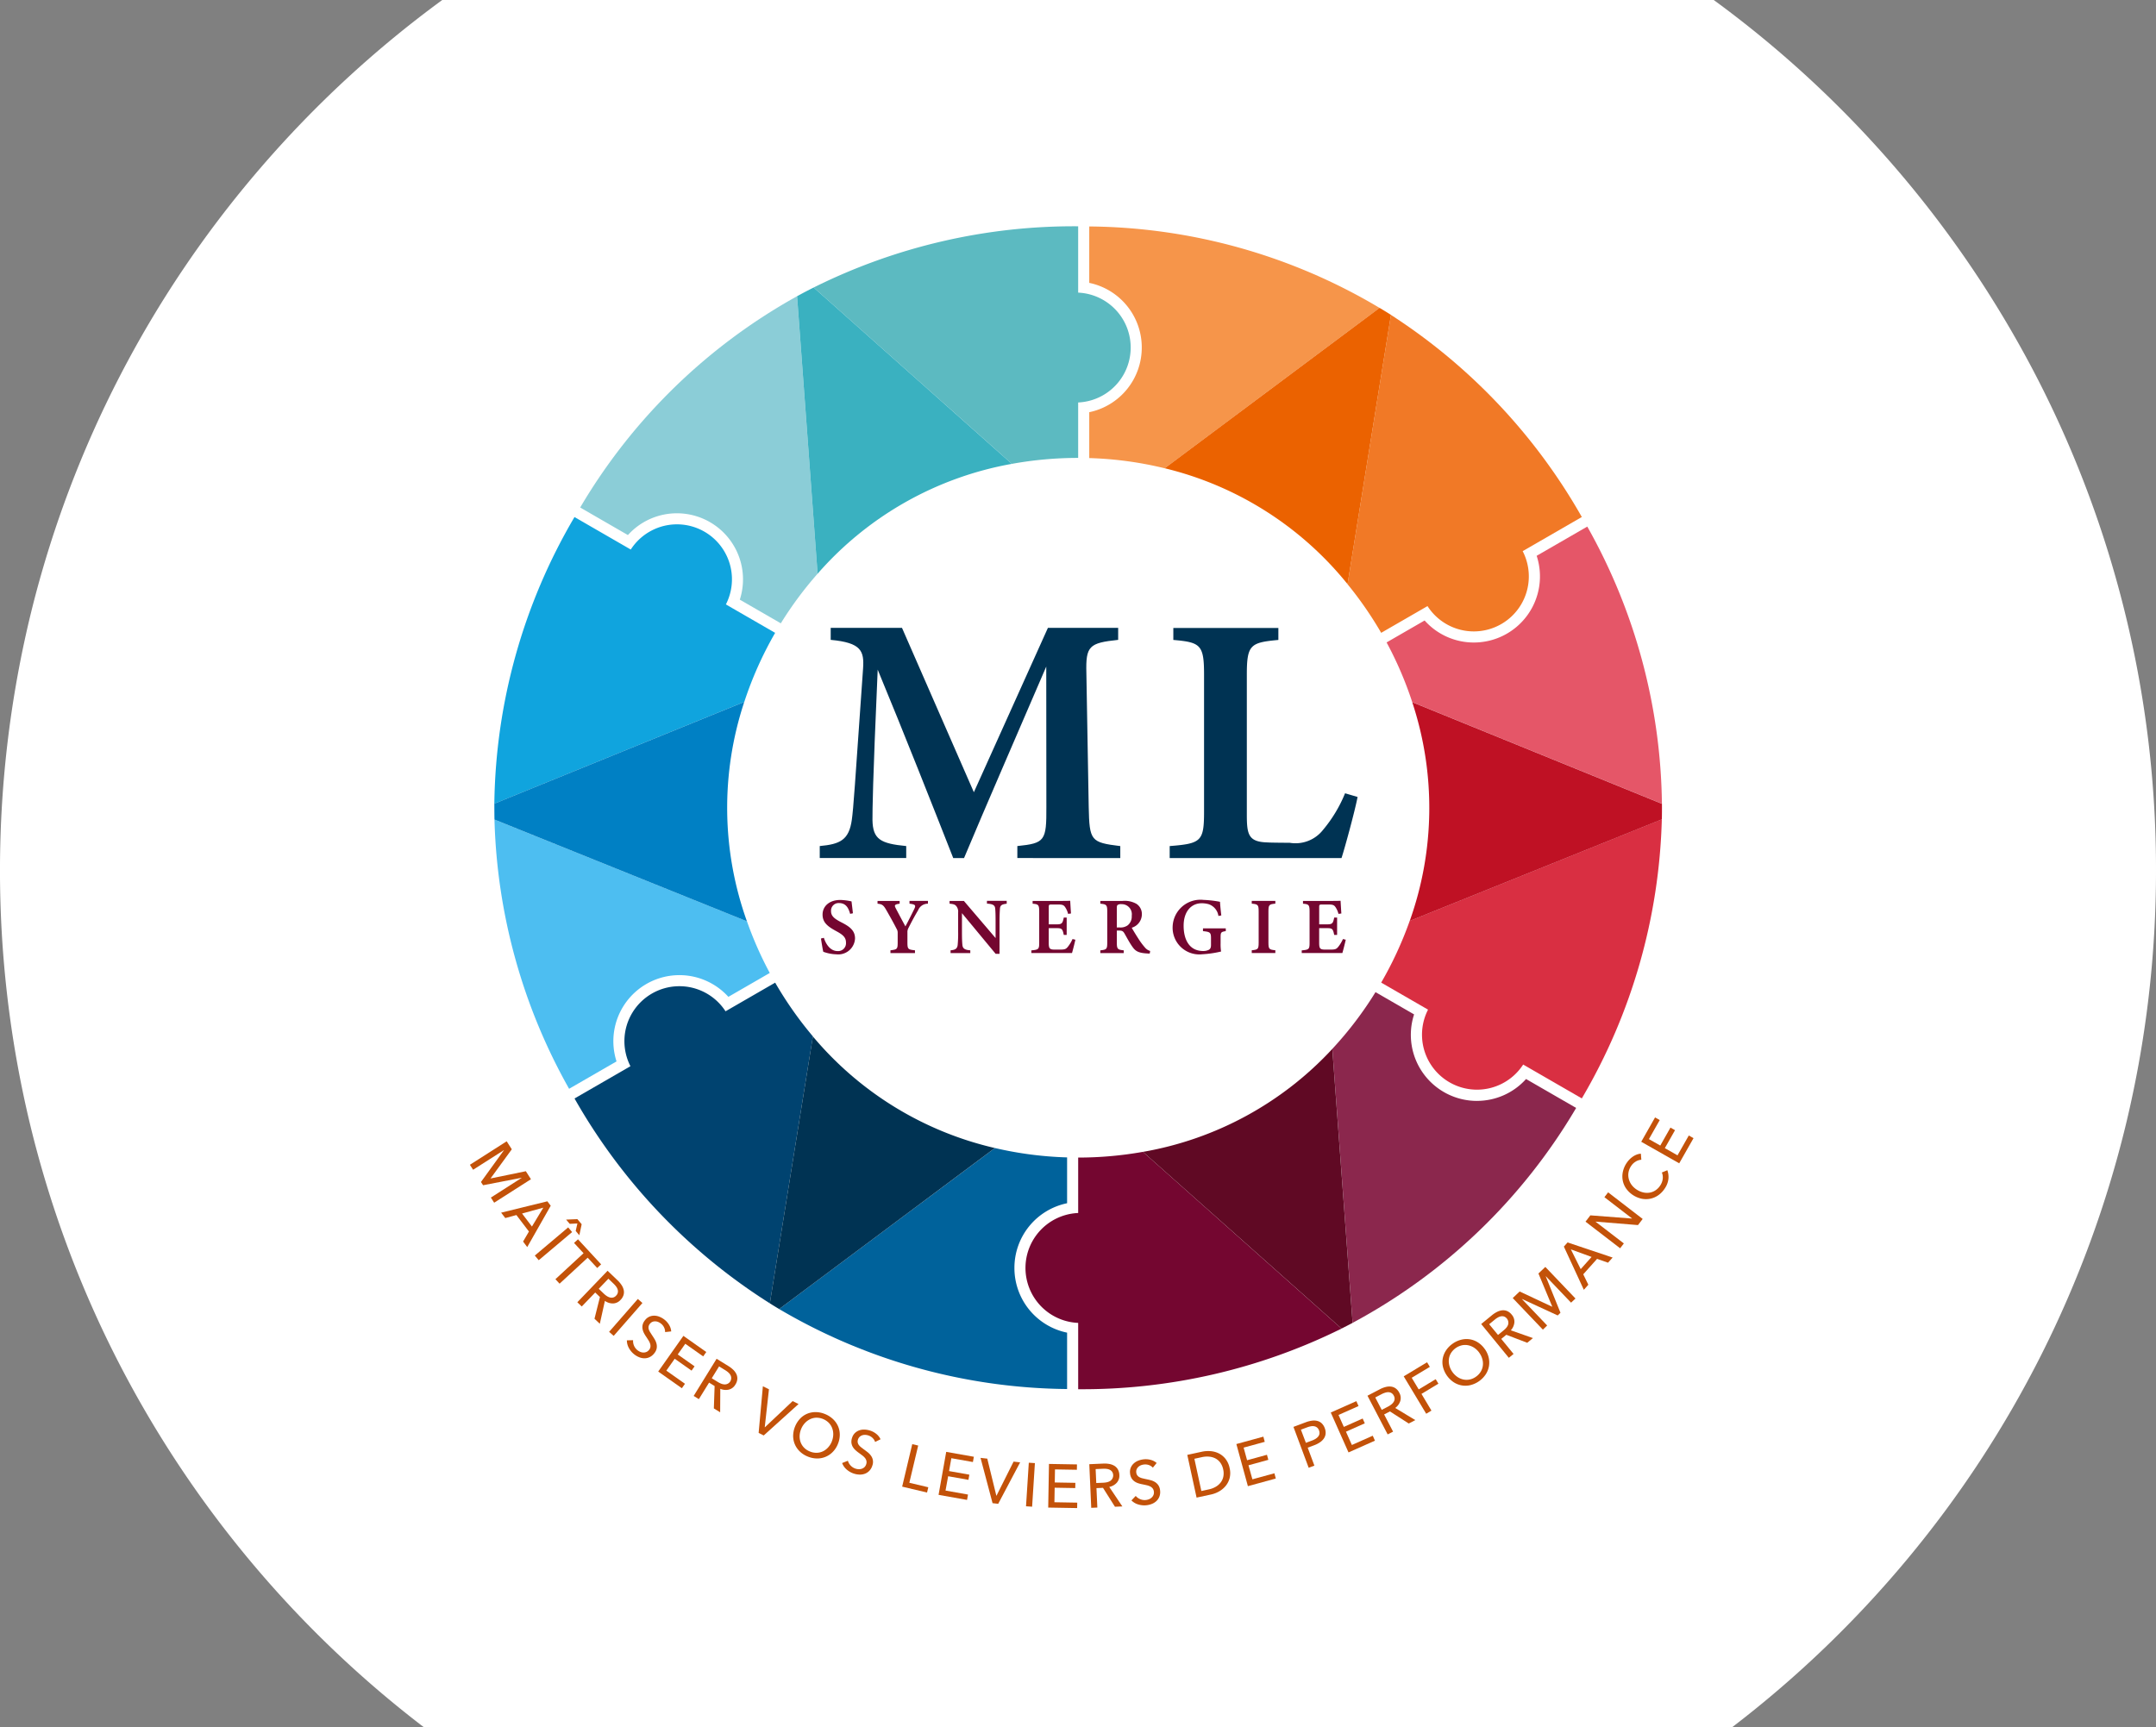 <?xml version="1.0" encoding="UTF-8"?>
<svg xmlns="http://www.w3.org/2000/svg" xmlns:xlink="http://www.w3.org/1999/xlink" width="156" height="124.999" viewBox="0 0 156 124.999">
  <rect x="0" y="0" width="156" height="124.999" fill="#808080" stroke="none"/>
  <defs>
    <clipPath id="clip-path">
      <rect id="Rectangle_3" data-name="Rectangle 3" width="88.536" height="92.766" fill="none"></rect>
    </clipPath>
  </defs>
  <g id="Groupe_852" data-name="Groupe 852" transform="translate(-116 0)">
    <path id="Soustraction_1" data-name="Soustraction 1" d="M125.335,157H30.665A78.333,78.333,0,0,1,8.342,130.134,77.577,77.577,0,0,1,2.17,113.347a78.641,78.641,0,0,1,.1-37.113A77.778,77.778,0,0,1,18.816,44.191,78.537,78.537,0,0,1,32,32h92a78.351,78.351,0,0,1,23.276,27.117A77.666,77.666,0,0,1,156,95a78.371,78.371,0,0,1-2.17,18.347,77.746,77.746,0,0,1-15.839,31.506A78.562,78.562,0,0,1,125.335,157Z" transform="translate(116 -32)" fill="#fff"></path>
    <g id="Groupe_16" data-name="Groupe 16" transform="translate(150 16.377)">
      <g id="Groupe_1" data-name="Groupe 1" clip-path="url(#clip-path)">
        <path id="Tracé_1" data-name="Tracé 1" d="M44.962,39.78a4.782,4.782,0,0,1,4.544,6.25l2.967,1.713a26.446,26.446,0,0,1,2.662-3.59L53.65,24.07A41.663,41.663,0,0,0,37.956,39.362l3.454,1.994a4.768,4.768,0,0,1,3.552-1.576" transform="translate(-29.976 -19.009)" fill="#8bcdd7"></path>
        <path id="Tracé_2" data-name="Tracé 2" d="M137.438,16.763V12.751a3.979,3.979,0,0,0,0-7.95V0A42.211,42.211,0,0,0,118.3,4.431l14.341,12.763a26.756,26.756,0,0,1,4.8-.431" transform="translate(-93.426)" fill="#5cbac1"></path>
        <path id="Tracé_3" data-name="Tracé 3" d="M17.289,221.72a4.78,4.78,0,0,1,8.093-4.673l2.994-1.728a26.536,26.536,0,0,1-1.651-3.742L8.457,204.216a41.9,41.9,0,0,0,5.4,19.485Z" transform="translate(-6.679 -161.28)" fill="#4dbef1"></path>
        <path id="Tracé_4" data-name="Tracé 4" d="M28.732,108.456,25.169,106.4a3.978,3.978,0,0,0-6.882-3.973l-4.072-2.351a41.93,41.93,0,0,0-5.8,20.745L26.5,113.456a26.57,26.57,0,0,1,2.234-5" transform="translate(-6.647 -79.033)" fill="#10a4de"></path>
        <path id="Tracé_5" data-name="Tracé 5" d="M123.449,325.959a4.77,4.77,0,0,1,3.811-4.683v-3.317a26.284,26.284,0,0,1-5.223-.679l-15.611,11.653a41.7,41.7,0,0,0,20.834,5.789v-4.08a4.771,4.771,0,0,1-3.811-4.683" transform="translate(-84.049 -250.572)" fill="#00629b"></path>
        <path id="Tracé_6" data-name="Tracé 6" d="M50.515,260.359l-3.589,2.072a3.978,3.978,0,0,0-6.881,3.973L36,268.741a42.082,42.082,0,0,0,14.133,14.826l3.115-19.32a26.763,26.763,0,0,1-2.731-3.888" transform="translate(-28.429 -205.618)" fill="#004370"></path>
        <path id="Tracé_7" data-name="Tracé 7" d="M307.261,271.5a4.781,4.781,0,0,1-4.542-6.26l-2.791-1.612a26.3,26.3,0,0,1-3.124,4.106l1.467,19.828a41.6,41.6,0,0,0,16.174-15.553l-3.625-2.093a4.763,4.763,0,0,1-3.559,1.582" transform="translate(-234.401 -208.202)" fill="#8b274d"></path>
        <path id="Tracé_8" data-name="Tracé 8" d="M195.019,319.015v4.011a3.98,3.98,0,0,0,0,7.953v4.8a42.227,42.227,0,0,0,19.056-4.388L199.705,318.6a26.777,26.777,0,0,1-4.686.414" transform="translate(-151.006 -251.615)" fill="#740630"></path>
        <path id="Tracé_9" data-name="Tracé 9" d="M329.99,103.4l-3.659,2.112a4.783,4.783,0,0,1-4.538,6.275h0a4.763,4.763,0,0,1-3.569-1.594l-2.751,1.588a26.414,26.414,0,0,1,1.855,4.32l18.067,7.356a41.817,41.817,0,0,0-5.4-20.057" transform="translate(-249.144 -81.664)" fill="#e55668"></path>
        <path id="Tracé_10" data-name="Tracé 10" d="M315.682,211.5a26.742,26.742,0,0,1-2.063,4.466l3.39,1.957a3.979,3.979,0,0,0,6.883,3.974l4.244,2.45a42,42,0,0,0,5.788-20.2Z" transform="translate(-247.681 -161.23)" fill="#d92f42"></path>
        <path id="Tracé_11" data-name="Tracé 11" d="M216.946,8.822a4.773,4.773,0,0,1-3.8,4.68v3.32a26.215,26.215,0,0,1,5.458.738L234.153,5.954A41.671,41.671,0,0,0,213.146.059V4.142a4.772,4.772,0,0,1,3.8,4.681" transform="translate(-168.332 -0.047)" fill="#f6954a"></path>
        <path id="Tracé_12" data-name="Tracé 12" d="M304.471,53.516h0l3.351-1.935a3.98,3.98,0,0,0,6.886-3.976l4.28-2.471a42.143,42.143,0,0,0-13.811-14.626l-3.142,19.487a26.825,26.825,0,0,1,2.435,3.521" transform="translate(-238.533 -24.094)" fill="#f17926"></path>
        <path id="Tracé_13" data-name="Tracé 13" d="M128.139,33.836,113.8,21.073q-.6.3-1.2.63l1.485,20.083a24.339,24.339,0,0,1,14.054-7.95" transform="translate(-88.926 -16.642)" fill="#3ab1c0"></path>
        <path id="Tracé_14" data-name="Tracé 14" d="M252.338,48.09,255.48,28.6c-.272-.174-.548-.34-.824-.507L239.107,39.7a24.339,24.339,0,0,1,13.231,8.387" transform="translate(-188.835 -22.189)" fill="#eb6200"></path>
        <path id="Tracé_15" data-name="Tracé 15" d="M106.334,278.852l-3.115,19.32q.335.209.674.413L119.5,286.931a24.325,24.325,0,0,1-13.17-8.079" transform="translate(-81.517 -220.223)" fill="#003353"></path>
        <path id="Tracé_16" data-name="Tracé 16" d="M341.679,171.17l-18.067-7.356a24.333,24.333,0,0,1-.182,15.832l18.243-7.351q.012-.563.007-1.125" transform="translate(-255.428 -129.372)" fill="#bf1124"></path>
        <path id="Tracé_17" data-name="Tracé 17" d="M26.495,163.724,8.412,171.086q0,.576.009,1.151L26.688,179.6a24.331,24.331,0,0,1-.193-15.875" transform="translate(-6.643 -129.301)" fill="#0080c4"></path>
        <path id="Tracé_18" data-name="Tracé 18" d="M231.622,290.611,245.991,303.4c.269-.135.537-.271.8-.411l-1.467-19.828a24.327,24.327,0,0,1-13.7,7.451" transform="translate(-182.923 -223.626)" fill="#600924"></path>
        <path id="Tracé_19" data-name="Tracé 19" d="M134.71,154.891v-.867c2-.205,2.112-.376,2.1-2.834l-.008-10.156c-1.935,4.507-4.435,10.237-5.948,13.858h-.783c-1.388-3.531-3.584-9.1-5.465-13.635-.369,8.37-.378,10.111-.378,10.881.025,1.4.583,1.707,2.442,1.886v.867h-6.257v-.867c1.47-.137,2.118-.428,2.323-1.912.12-.894.2-2.167.812-10.937.086-1.266-.12-1.868-2.342-2.073v-.867h5.159l5.2,11.893,5.357-11.893h5.084v.867c-2.1.223-2.352.437-2.3,2.4l.169,9.691c.053,2.459.146,2.57,2.285,2.834v.867Z" transform="translate(-95.099 -109.17)" fill="#003353"></path>
        <path id="Tracé_20" data-name="Tracé 20" d="M254.423,150.471c-.187.994-.923,3.693-1.162,4.421H240.828v-.867c2.282-.181,2.487-.342,2.487-2.5v-9.907c0-2.162-.256-2.34-2.223-2.511v-.867h7.6v.867c-2.017.188-2.282.341-2.282,2.511v10.113c0,1.463.105,2.005,1.533,2.031.042.017,1.454.026,1.575.026a2.528,2.528,0,0,0,2.4-.928,9.93,9.93,0,0,0,1.6-2.656Z" transform="translate(-190.194 -109.17)" fill="#003353"></path>
        <path id="Tracé_21" data-name="Tracé 21" d="M122.929,232.873c-.11-.375-.272-.781-.809-.781a.549.549,0,0,0-.574.586c0,.347.229.542.728.8.646.325,1.008.614,1.008,1.18a1.214,1.214,0,0,1-1.354,1.144,2.988,2.988,0,0,1-.943-.184c-.039-.144-.127-.673-.168-.96l.21-.05c.116.373.416.96,1,.96a.569.569,0,0,0,.6-.617c0-.375-.219-.566-.714-.832-.6-.327-.98-.612-.98-1.192s.459-1.059,1.291-1.059a4.072,4.072,0,0,1,.806.106c.023.212.058.489.1.858Z" transform="translate(-95.415 -183.113)" fill="#740630"></path>
        <path id="Tracé_22" data-name="Tracé 22" d="M143.931,232.443a.753.753,0,0,0-.711.477c-.227.381-.419.729-.7,1.285a.6.6,0,0,0-.072.319v.717c0,.5.048.519.546.575v.2H141.22v-.2c.482-.062.523-.077.523-.575v-.695a.519.519,0,0,0-.082-.291c-.18-.354-.388-.734-.724-1.32-.218-.383-.3-.456-.652-.493v-.2h1.6v.2c-.4.054-.383.13-.282.33.209.4.467.885.7,1.312.186-.347.482-.929.645-1.271.118-.252.082-.321-.35-.372v-.2h1.336Z" transform="translate(-110.79 -183.417)" fill="#740630"></path>
        <path id="Tracé_23" data-name="Tracé 23" d="M169.2,232.443c-.36.044-.474.114-.491.376-.013.212-.029.425-.029.941v2.312H168.4l-2.438-2.944v1.358c0,.51.013.748.029.916.019.269.149.386.574.414v.2h-1.427v-.2c.34-.029.483-.116.514-.392a8.621,8.621,0,0,0,.033-.94v-1.41a.625.625,0,0,0-.12-.439c-.106-.145-.239-.168-.5-.193v-.2H166.1l2.295,2.688v-1.175c0-.516-.008-.728-.025-.928-.017-.253-.124-.361-.6-.39v-.2H169.2Z" transform="translate(-130.358 -183.417)" fill="#740630"></path>
        <path id="Tracé_24" data-name="Tracé 24" d="M196.4,235.007c-.031.154-.191.8-.245.963h-2.94v-.192c.531-.048.568-.085.568-.568v-2.24c0-.5-.067-.534-.476-.57v-.2h1.845c.586,0,.8-.006.874-.012.006.118.033.579.056.92l-.208.029a1.533,1.533,0,0,0-.223-.5c-.1-.142-.2-.179-.51-.179H194.7c-.206,0-.225.014-.225.2v1.235h.594c.363,0,.411-.087.492-.492h.21v1.258h-.21c-.087-.425-.133-.49-.5-.49h-.588v1.051c0,.4.052.493.387.5h.456c.335,0,.411-.045.539-.2a2.552,2.552,0,0,0,.339-.563Z" transform="translate(-152.59 -183.374)" fill="#740630"></path>
        <path id="Tracé_25" data-name="Tracé 25" d="M220.55,236.052c-.049,0-.116,0-.188-.008-.627-.033-.845-.173-1.047-.457-.226-.311-.408-.668-.6-1-.1-.167-.176-.2-.4-.2l-.146,0v.868c0,.477.06.514.5.564v.2h-1.694v-.2c.455-.049.5-.087.5-.564V233c0-.47-.06-.517-.5-.558v-.2h1.609a1.721,1.721,0,0,1,1.006.212.878.878,0,0,1,.39.769,1.019,1.019,0,0,1-.732.959c.093.176.327.556.5.821a4.875,4.875,0,0,0,.447.6.757.757,0,0,0,.385.259Zm-2.183-1.891a.879.879,0,0,0,.592-.157.817.817,0,0,0,.288-.69.73.73,0,0,0-.74-.838.437.437,0,0,0-.281.058c-.044.037-.058.1-.058.23v1.4Z" transform="translate(-171.359 -183.417)" fill="#740630"></path>
        <path id="Tracé_26" data-name="Tracé 26" d="M245.7,234.123c-.34.054-.375.081-.375.457v.46a3.261,3.261,0,0,0,.035.558,7.584,7.584,0,0,1-1.372.2,1.93,1.93,0,0,1-2.134-1.978,2.014,2.014,0,0,1,2.246-1.956,7.725,7.725,0,0,1,1.182.137c.012.241.052.651.094.985l-.208.039a1.058,1.058,0,0,0-.7-.849,1.821,1.821,0,0,0-.509-.071c-.766,0-1.309.608-1.309,1.627,0,.985.4,1.829,1.411,1.829a.888.888,0,0,0,.413-.087c.1-.058.156-.144.156-.344v-.5c0-.412-.069-.454-.58-.506v-.2H245.7Z" transform="translate(-191.007 -183.112)" fill="#740630"></path>
        <path id="Tracé_27" data-name="Tracé 27" d="M269.072,236.013v-.2c.452-.045.5-.075.5-.564v-2.24c0-.491-.054-.529-.5-.57v-.2h1.707v.2c-.451.045-.5.079-.5.57v2.24c0,.487.05.516.5.564v.2Z" transform="translate(-212.5 -183.417)" fill="#740630"></path>
        <path id="Tracé_28" data-name="Tracé 28" d="M289.448,235.007c-.031.154-.191.8-.245.963h-2.94v-.192c.531-.048.568-.085.568-.568v-2.24c0-.5-.067-.534-.476-.57v-.2H288.2c.586,0,.8-.006.874-.012.006.118.033.579.056.92l-.208.029a1.533,1.533,0,0,0-.223-.5c-.1-.142-.2-.179-.51-.179h-.437c-.206,0-.225.014-.225.2v1.235h.594c.363,0,.411-.087.492-.492h.21v1.258h-.21c-.087-.425-.133-.49-.5-.49h-.588v1.051c0,.4.052.493.387.5h.456c.335,0,.411-.045.539-.2a2.553,2.553,0,0,0,.339-.563Z" transform="translate(-226.075 -183.374)" fill="#740630"></path>
        <path id="Tracé_29" data-name="Tracé 29" d="M1.5,317.634l0,.008,2.548-.523.37.579-2.662,1.7-.238-.372L3.746,317.6l0-.007-2.791.541L.8,317.9l1.662-2.3,0-.008L.231,317.014,0,316.653l2.662-1.7.37.579Z" transform="translate(0 -248.732)" fill="#c35209"></path>
        <path id="Tracé_30" data-name="Tracé 30" d="M11.058,336.838l-.3-.391,3.345-.821.243.32-1.7,2.992-.3-.4.424-.725-.907-1.194Zm1.214-.328.715.942.823-1.366Z" transform="translate(-8.498 -265.061)" fill="#c35209"></path>
        <path id="Tracé_31" data-name="Tracé 31" d="M22.6,344.737l-.285-.337,2.415-2.038.285.338Zm2.937-1.807-.262-.311.122-.541-.556.026-.259-.307.814-.033.311.368Z" transform="translate(-17.619 -269.909)" fill="#c35209"></path>
        <path id="Tracé_32" data-name="Tracé 32" d="M29.734,351.909l-.3-.325,2.036-1.88-.688-.744.285-.263,1.675,1.813-.285.263-.688-.744Z" transform="translate(-23.246 -275.383)" fill="#c35209"></path>
        <path id="Tracé_33" data-name="Tracé 33" d="M37.3,362.114l-.319-.306,2.188-2.28.731.7a1.935,1.935,0,0,1,.28.333,1.075,1.075,0,0,1,.156.356.735.735,0,0,1-.011.364.859.859,0,0,1-.218.356.76.76,0,0,1-.544.257,1,1,0,0,1-.588-.187l-.367,1.658L38.222,363l.394-1.57-.341-.328Zm1.23-1.282.367.352a1.44,1.44,0,0,0,.228.181.737.737,0,0,0,.229.1.428.428,0,0,0,.43-.135.429.429,0,0,0,.119-.43.676.676,0,0,0-.106-.216,1.463,1.463,0,0,0-.179-.206l-.39-.374Z" transform="translate(-29.207 -283.937)" fill="#c35209"></path>
        <rect id="Rectangle_1" data-name="Rectangle 1" width="3.16" height="0.442" transform="matrix(0.658, -0.753, 0.753, 0.658, 10.072, 80.012)" fill="#c35209"></rect>
        <path id="Tracé_34" data-name="Tracé 34" d="M56.773,376.185a.706.706,0,0,0-.067-.324.776.776,0,0,0-.231-.29.829.829,0,0,0-.187-.112.6.6,0,0,0-.214-.051.513.513,0,0,0-.214.035.452.452,0,0,0-.187.145.423.423,0,0,0-.095.2.467.467,0,0,0,.016.2.872.872,0,0,0,.1.208q.066.107.143.226.095.138.185.291a1.172,1.172,0,0,1,.131.316.814.814,0,0,1,.011.337.8.8,0,0,1-.177.358.937.937,0,0,1-.337.276.877.877,0,0,1-.377.082,1.031,1.031,0,0,1-.384-.081,1.453,1.453,0,0,1-.355-.21,1.494,1.494,0,0,1-.379-.451,1.144,1.144,0,0,1-.146-.557l.45-.012a.847.847,0,0,0,.514.844.622.622,0,0,0,.22.05.537.537,0,0,0,.221-.038.476.476,0,0,0,.2-.154.441.441,0,0,0,.1-.224.531.531,0,0,0-.026-.229,1.08,1.08,0,0,0-.115-.238c-.052-.081-.107-.166-.165-.255a2.473,2.473,0,0,1-.165-.272,1.033,1.033,0,0,1-.1-.294.755.755,0,0,1,.008-.31.832.832,0,0,1,.173-.331.81.81,0,0,1,.328-.257.869.869,0,0,1,.371-.064,1.032,1.032,0,0,1,.374.09,1.517,1.517,0,0,1,.337.2,1.356,1.356,0,0,1,.343.4,1.034,1.034,0,0,1,.139.448Z" transform="translate(-42.65 -296.156)" fill="#c35209"></path>
        <path id="Tracé_35" data-name="Tracé 35" d="M65.4,384.458l1.349.952-.227.321-1.71-1.207,1.822-2.582,1.656,1.168-.224.317-1.295-.913-.546.773,1.218.86-.219.31-1.218-.859Z" transform="translate(-51.186 -301.639)" fill="#c35209"></path>
        <path id="Tracé_36" data-name="Tracé 36" d="M77.382,392.749l-.376-.232,1.66-2.689.862.532a1.972,1.972,0,0,1,.344.267,1.068,1.068,0,0,1,.227.316.732.732,0,0,1,.065.357.857.857,0,0,1-.139.394.76.76,0,0,1-.478.366,1,1,0,0,1-.614-.059l-.01,1.7-.456-.281.055-1.618-.4-.249Zm.933-1.512.433.267a1.49,1.49,0,0,0,.261.13.731.731,0,0,0,.245.049.459.459,0,0,0,.418-.668.676.676,0,0,0-.148-.188,1.453,1.453,0,0,0-.219-.164l-.46-.284Z" transform="translate(-60.815 -307.867)" fill="#c35209"></path>
        <path id="Tracé_37" data-name="Tracé 37" d="M99.812,402.248l.012.006,2.006-1.893.427.213-2.52,2.274-.368-.183.307-3.378.44.219Z" transform="translate(-78.477 -315.338)" fill="#c35209"></path>
        <path id="Tracé_38" data-name="Tracé 38" d="M114.483,410.494a1.731,1.731,0,0,1-.373.573,1.557,1.557,0,0,1-1.146.471,1.8,1.8,0,0,1-.666-.141,1.774,1.774,0,0,1-.571-.367,1.58,1.58,0,0,1-.359-.518,1.564,1.564,0,0,1-.122-.62,1.878,1.878,0,0,1,.512-1.247,1.512,1.512,0,0,1,.52-.351,1.582,1.582,0,0,1,.617-.111,1.8,1.8,0,0,1,.663.142,1.83,1.83,0,0,1,.574.366,1.584,1.584,0,0,1,.363.513,1.543,1.543,0,0,1,.126.616,1.744,1.744,0,0,1-.139.674m-.442-.181a1.4,1.4,0,0,0,.107-.484,1.244,1.244,0,0,0-.07-.465,1.122,1.122,0,0,0-.245-.4,1.273,1.273,0,0,0-.917-.376,1.1,1.1,0,0,0-.451.112,1.261,1.261,0,0,0-.374.283,1.4,1.4,0,0,0-.264.42,1.426,1.426,0,0,0-.11.49,1.21,1.21,0,0,0,.07.465,1.121,1.121,0,0,0,.244.392,1.18,1.18,0,0,0,.417.277,1.21,1.21,0,0,0,.5.1,1.1,1.1,0,0,0,.453-.106,1.2,1.2,0,0,0,.376-.283,1.422,1.422,0,0,0,.267-.426" transform="translate(-87.857 -322.362)" fill="#c35209"></path>
        <path id="Tracé_39" data-name="Tracé 39" d="M130.485,415.107a.711.711,0,0,0-.175-.281.781.781,0,0,0-.317-.191.835.835,0,0,0-.215-.04.6.6,0,0,0-.218.027.515.515,0,0,0-.188.107.448.448,0,0,0-.125.2.421.421,0,0,0-.019.222.468.468,0,0,0,.085.183.883.883,0,0,0,.163.162q.1.078.212.161.138.1.275.208a1.167,1.167,0,0,1,.232.251.757.757,0,0,1,.086.71.931.931,0,0,1-.221.376.867.867,0,0,1-.324.208,1.032,1.032,0,0,1-.388.058,1.448,1.448,0,0,1-.406-.073,1.491,1.491,0,0,1-.513-.291,1.149,1.149,0,0,1-.331-.471l.417-.168a.846.846,0,0,0,.776.613.62.62,0,0,0,.223-.03.543.543,0,0,0,.194-.112.482.482,0,0,0,.131-.213.443.443,0,0,0,.017-.246.531.531,0,0,0-.1-.206,1.068,1.068,0,0,0-.191-.183q-.114-.087-.243-.181a2.486,2.486,0,0,1-.25-.2,1.041,1.041,0,0,1-.2-.239.759.759,0,0,1-.1-.294.835.835,0,0,1,.047-.37.808.808,0,0,1,.218-.356.875.875,0,0,1,.325-.189,1.043,1.043,0,0,1,.382-.046,1.53,1.53,0,0,1,.387.073,1.37,1.37,0,0,1,.461.255,1.028,1.028,0,0,1,.286.372Z" transform="translate(-101.165 -327.126)" fill="#c35209"></path>
        <path id="Tracé_40" data-name="Tracé 40" d="M149.274,422l1.372.326-.091.382-1.8-.428.73-3.074.43.1Z" transform="translate(-117.478 -331.066)" fill="#c35209"></path>
        <path id="Tracé_41" data-name="Tracé 41" d="M161.793,424.668l1.626.289-.069.387-2.061-.366.553-3.111,2,.354-.068.382-1.56-.277-.166.931,1.468.261-.066.374-1.468-.261Z" transform="translate(-127.378 -333.169)" fill="#c35209"></path>
        <path id="Tracé_42" data-name="Tracé 42" d="M176.877,426.681h.013l1.235-2.466.474.054-1.587,3-.408-.046-.87-3.278.488.055Z" transform="translate(-138.786 -334.812)" fill="#c35209"></path>
        <rect id="Rectangle_2" data-name="Rectangle 2" width="3.16" height="0.442" transform="translate(40.239 92.637) rotate(-86.344)" fill="#c35209"></rect>
        <path id="Tracé_43" data-name="Tracé 43" d="M199.475,428.791l1.651.029-.007.393-2.093-.036.055-3.159,2.026.035-.007.388-1.584-.027-.016.946,1.49.026-.007.379-1.49-.026Z" transform="translate(-157.181 -336.447)" fill="#c35209"></path>
        <path id="Tracé_44" data-name="Tracé 44" d="M213.747,429.074l-.442.02-.141-3.157,1.012-.045a1.913,1.913,0,0,1,.435.027,1.078,1.078,0,0,1,.365.133.736.736,0,0,1,.255.259.862.862,0,0,1,.107.4.761.761,0,0,1-.189.571,1,1,0,0,1-.541.3l.948,1.41-.535.024-.865-1.369-.473.021Zm-.079-1.775.508-.022a1.475,1.475,0,0,0,.289-.04.739.739,0,0,0,.23-.1.484.484,0,0,0,.13-.64.448.448,0,0,0-.161-.147.673.673,0,0,0-.229-.072,1.47,1.47,0,0,0-.273-.012l-.539.024Z" transform="translate(-168.347 -336.346)" fill="#c35209"></path>
        <path id="Tracé_45" data-name="Tracé 45" d="M228.84,425.024a.706.706,0,0,0-.275-.184.782.782,0,0,0-.368-.044.855.855,0,0,0-.212.051.608.608,0,0,0-.188.114.52.52,0,0,0-.127.175.447.447,0,0,0-.031.234.418.418,0,0,0,.074.21.465.465,0,0,0,.153.132.882.882,0,0,0,.215.081q.122.03.26.06.165.032.336.077a1.166,1.166,0,0,1,.315.133.812.812,0,0,1,.245.233.8.8,0,0,1,.125.379.927.927,0,0,1-.046.434.871.871,0,0,1-.21.323,1.038,1.038,0,0,1-.33.212,1.444,1.444,0,0,1-.4.1,1.5,1.5,0,0,1-.587-.055,1.149,1.149,0,0,1-.5-.294l.311-.325a.841.841,0,0,0,.325.235.84.84,0,0,0,.633.005.634.634,0,0,0,.192-.119.543.543,0,0,0,.131-.182.477.477,0,0,0,.032-.248.441.441,0,0,0-.085-.231.534.534,0,0,0-.179-.145,1.076,1.076,0,0,0-.25-.088c-.094-.022-.192-.043-.3-.065a2.5,2.5,0,0,1-.309-.077,1.036,1.036,0,0,1-.279-.137.765.765,0,0,1-.212-.227.833.833,0,0,1-.109-.357.809.809,0,0,1,.053-.414.876.876,0,0,1,.219-.306,1.041,1.041,0,0,1,.329-.2,1.513,1.513,0,0,1,.383-.092,1.369,1.369,0,0,1,.525.043,1.033,1.033,0,0,1,.414.221Z" transform="translate(-179.423 -335.183)" fill="#c35209"></path>
        <path id="Tracé_46" data-name="Tracé 46" d="M246.888,421.868l1.06-.23a2.146,2.146,0,0,1,.612-.041,1.637,1.637,0,0,1,.6.159,1.44,1.44,0,0,1,.492.4,1.575,1.575,0,0,1,.3.671,1.527,1.527,0,0,1,0,.719,1.468,1.468,0,0,1-.284.564,1.709,1.709,0,0,1-.475.4,2.005,2.005,0,0,1-.573.222l-1.06.229Zm1.018,2.615.541-.117a1.673,1.673,0,0,0,.5-.19,1.225,1.225,0,0,0,.361-.316,1.04,1.04,0,0,0,.189-.424,1.245,1.245,0,0,0-.011-.514,1.28,1.28,0,0,0-.205-.485,1.025,1.025,0,0,0-.347-.306,1.216,1.216,0,0,0-.458-.134,1.711,1.711,0,0,0-.534.036l-.541.117Z" transform="translate(-194.98 -332.952)" fill="#c35209"></path>
        <path id="Tracé_47" data-name="Tracé 47" d="M264.95,419.718l1.593-.436.1.379-2.019.553-.834-3.048,1.954-.535.1.375-1.528.418.25.913,1.438-.394.1.366-1.438.394Z" transform="translate(-208.331 -329.034)" fill="#c35209"></path>
        <path id="Tracé_48" data-name="Tracé 48" d="M283.421,411.543l.9-.337a1.965,1.965,0,0,1,.453-.114,1,1,0,0,1,.39.024.719.719,0,0,1,.308.175.9.9,0,0,1,.214.344.884.884,0,0,1,.061.411.743.743,0,0,1-.129.343,1.077,1.077,0,0,1-.287.276,1.957,1.957,0,0,1-.411.208l-.468.174.485,1.3-.414.155Zm.9,1.154.439-.164a1.434,1.434,0,0,0,.268-.131.747.747,0,0,0,.188-.165.42.42,0,0,0,.087-.2.5.5,0,0,0-.034-.245.466.466,0,0,0-.136-.2.45.45,0,0,0-.2-.093.651.651,0,0,0-.245,0,1.637,1.637,0,0,0-.28.078l-.447.167Z" transform="translate(-223.832 -324.653)" fill="#c35209"></path>
        <path id="Tracé_49" data-name="Tracé 49" d="M297.788,407.582l1.509-.671.16.359-1.913.85-1.284-2.887,1.851-.823.158.355-1.448.644.385.864,1.362-.606.154.347-1.362.606Z" transform="translate(-233.971 -319.382)" fill="#c35209"></path>
        <path id="Tracé_50" data-name="Tracé 50" d="M310.746,402.647l-.392.2-1.461-2.8.9-.469a1.933,1.933,0,0,1,.406-.159,1.067,1.067,0,0,1,.388-.033.731.731,0,0,1,.341.127.857.857,0,0,1,.268.321.761.761,0,0,1,.07.6.994.994,0,0,1-.365.5l1.454.878-.475.247-1.362-.875-.42.219Zm-.821-1.575.451-.235a1.506,1.506,0,0,0,.245-.158.731.731,0,0,0,.167-.186.428.428,0,0,0,.009-.45.457.457,0,0,0-.162-.185.452.452,0,0,0-.208-.065.671.671,0,0,0-.238.031,1.463,1.463,0,0,0-.253.1l-.479.25Z" transform="translate(-243.948 -315.413)" fill="#c35209"></path>
        <path id="Tracé_51" data-name="Tracé 51" d="M323.373,394.528l-.379.228-1.628-2.708,1.691-1.017.2.333-1.312.789.506.842,1.228-.739.2.325-1.228.738Z" transform="translate(-253.799 -308.817)" fill="#c35209"></path>
        <path id="Tracé_52" data-name="Tracé 52" d="M337.755,383.753a1.735,1.735,0,0,1,.282.623,1.6,1.6,0,0,1,.016.632,1.569,1.569,0,0,1-.237.586,1.879,1.879,0,0,1-1.094.769,1.547,1.547,0,0,1-1.218-.208,1.878,1.878,0,0,1-.775-1.1,1.515,1.515,0,0,1-.016-.627,1.586,1.586,0,0,1,.239-.58,1.808,1.808,0,0,1,.476-.482,1.827,1.827,0,0,1,.617-.287,1.586,1.586,0,0,1,.628-.03,1.544,1.544,0,0,1,.587.226,1.744,1.744,0,0,1,.493.48m-.391.275a1.4,1.4,0,0,0-.35-.351,1.243,1.243,0,0,0-.429-.192,1.128,1.128,0,0,0-.467-.008,1.275,1.275,0,0,0-.811.57,1.1,1.1,0,0,0-.149.44,1.254,1.254,0,0,0,.037.468,1.4,1.4,0,0,0,.212.448,1.431,1.431,0,0,0,.354.357,1.207,1.207,0,0,0,.43.192,1.121,1.121,0,0,0,.462.006,1.188,1.188,0,0,0,.458-.2,1.214,1.214,0,0,0,.349-.365,1.109,1.109,0,0,0,.155-.439,1.209,1.209,0,0,0-.035-.469,1.435,1.435,0,0,0-.216-.454" transform="translate(-264.32 -302.497)" fill="#c35209"></path>
        <path id="Tracé_53" data-name="Tracé 53" d="M350.367,376.292l-.342.28-2-2.445.784-.642a1.943,1.943,0,0,1,.365-.238,1.074,1.074,0,0,1,.372-.112.741.741,0,0,1,.36.055.861.861,0,0,1,.328.26.761.761,0,0,1,.191.571,1,1,0,0,1-.256.561l1.6.562-.414.34-1.513-.579-.366.3Zm-1.126-1.374.394-.323a1.471,1.471,0,0,0,.208-.2.73.73,0,0,0,.126-.216.484.484,0,0,0-.279-.591.447.447,0,0,0-.217-.021.664.664,0,0,0-.227.079,1.441,1.441,0,0,0-.226.153l-.418.342Z" transform="translate(-274.851 -294.681)" fill="#c35209"></path>
        <path id="Tracé_54" data-name="Tracé 54" d="M361.72,361.084l.006-.006-1-2.4.5-.474,2.181,2.286-.32.3-1.824-1.912-.007.007,1.065,2.636-.2.194-2.58-1.191-.007.006,1.824,1.912-.31.3-2.181-2.286.5-.475Z" transform="translate(-283.411 -282.89)" fill="#c35209"></path>
        <path id="Tracé_55" data-name="Tracé 55" d="M378.255,352.84l-.327.366-1.444-3.127.268-.3,3.26,1.094-.333.373-.793-.278-1,1.118Zm-.553-1.129.788-.882-1.5-.548Z" transform="translate(-297.328 -276.238)" fill="#c35209"></path>
        <path id="Tracé_56" data-name="Tracé 56" d="M387.3,334.434l.005-.007-2-1.54.269-.35,2.5,1.926-.34.443-3.062-.25-.005.007,2.045,1.572-.269.35-2.505-1.926.351-.457Z" transform="translate(-303.216 -262.621)" fill="#c35209"></path>
        <path id="Tracé_57" data-name="Tracé 57" d="M399.868,320.424a1.414,1.414,0,0,1,.078.633,1.516,1.516,0,0,1-.263.687,1.781,1.781,0,0,1-.469.49,1.557,1.557,0,0,1-.577.251,1.583,1.583,0,0,1-.631,0,1.867,1.867,0,0,1-1.124-.743,1.528,1.528,0,0,1-.242-.582,1.606,1.606,0,0,1,.012-.631,1.829,1.829,0,0,1,.268-.625,1.776,1.776,0,0,1,.205-.255,1.645,1.645,0,0,1,.253-.213,1.312,1.312,0,0,1,.281-.146,1,1,0,0,1,.295-.062l.032.438a.867.867,0,0,0-.4.128,1.02,1.02,0,0,0-.339.325,1.183,1.183,0,0,0-.19.471,1.126,1.126,0,0,0,.022.466,1.236,1.236,0,0,0,.2.423,1.4,1.4,0,0,0,.362.34,1.481,1.481,0,0,0,.463.206,1.2,1.2,0,0,0,.467.024,1.085,1.085,0,0,0,.432-.165,1.2,1.2,0,0,0,.353-.358,1.09,1.09,0,0,0,.178-.465.939.939,0,0,0-.062-.473Z" transform="translate(-313.226 -252.109)" fill="#c35209"></path>
        <path id="Tracé_58" data-name="Tracé 58" d="M405.738,309.483l.816-1.436.341.194-1.034,1.82-2.748-1.56,1-1.762.338.192-.783,1.378.823.467.736-1.3.33.187-.736,1.3Z" transform="translate(-318.359 -242.246)" fill="#c35209"></path>
      </g>
    </g>
  </g>
</svg>
